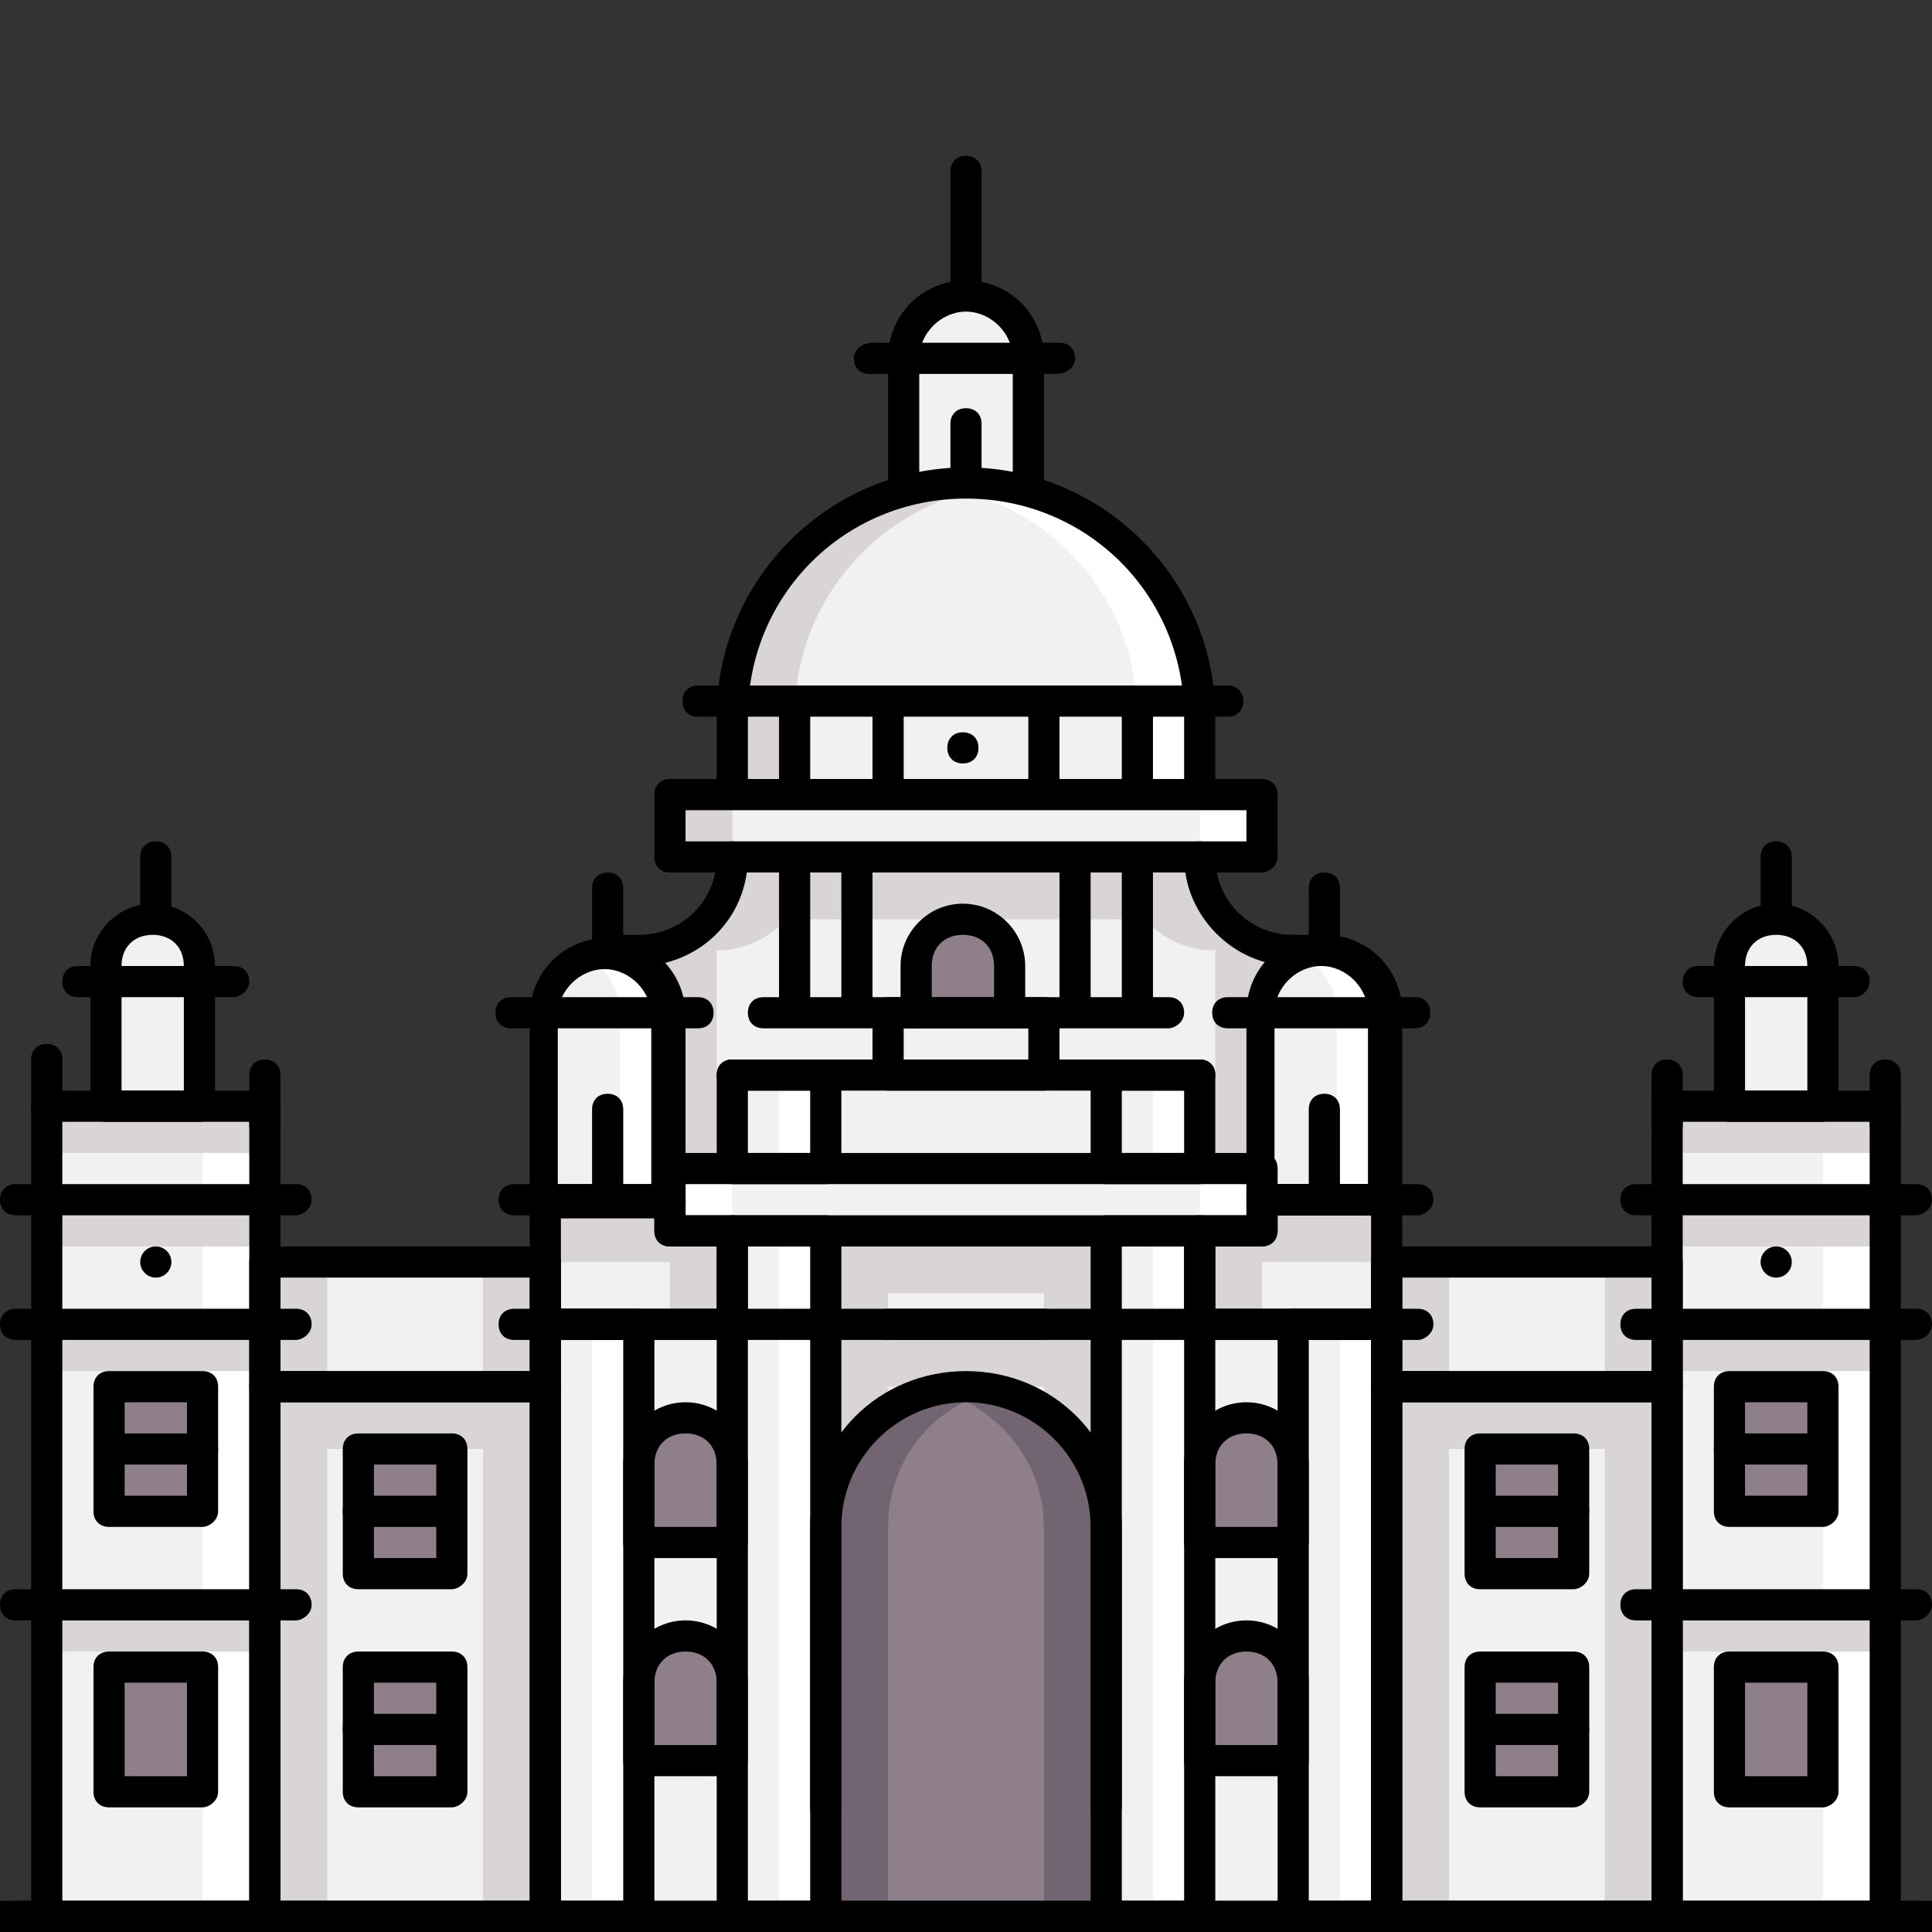 <svg width="124" height="124" viewBox="0 0 124 124" fill="none" xmlns="http://www.w3.org/2000/svg">
<rect x="0" y="0" width="124" height="124" fill="#333333" stroke="none"/>
<g clip-path="url(#clip0_47_8497)">
<path d="M3 72.2C2.4 72.2 2 71.8 2 71.2V68C2 67.4 2.4 67 3 67C3.6 67 4 67.4 4 68V71.2C4 71.6 3.4 72.2 3 72.2Z" fill="black"/>
<path d="M77 55H47C47 58.4 44.4 61 41 61V75H83V61C79.6 61 77 58.4 77 55Z" fill="#F1F1F2"/>
<path d="M47 59H77V55H47V59Z" fill="#D9D4D8"/>
<path d="M52 55H47C47 58.4 44.4 61 41 61V75H46V61C49.2 61 52 58.4 52 55ZM72 55H77C77 58.4 79.6 61 83 61V75H78V61C74.6 61 72 58.4 72 55Z" fill="#D9D4D8"/>
<path d="M71 69H77V75H71V69ZM120.812 123.1H106.812V71.1H120.812V123.1Z" fill="#F1F1F2"/>
<path d="M117 71H121V123H117V71Z" fill="white"/>
<path d="M3 71H17V123H3V71Z" fill="#F1F1F2"/>
<path d="M13 71H17V123H13V71Z" fill="white"/>
<path d="M106.812 123.1H88.812V89.1H106.812V123.1Z" fill="#F1F1F2"/>
<path d="M89 89H93V123H89V89ZM103 89H107V123H103V89Z" fill="#D9D4D8"/>
<path d="M53 79H71V123H53V79Z" fill="#F1F1F2"/>
<path d="M53 79H71V83H53V79ZM53 85H71V89H53V85Z" fill="#D9D4D8"/>
<path d="M53 79H57V123H53V79ZM67 79H71V123H67V79Z" fill="#D9D4D8"/>
<path d="M53 123V98C53 93 57 89 62 89C67 89 71 93 71 98V123" fill="#8E7F8B"/>
<path d="M57.8 31V23C57.8 20.8 59.6 19 61.8 19C64 19 65.8 20.8 65.8 23V31M43 75H81V79H43V75Z" fill="#F1F1F2"/>
<path d="M77 75H81V79H77V75ZM43 75H47V79H43V75Z" fill="white"/>
<path d="M43 79V77H35V85H47V79H43Z" fill="#F1F1F2"/>
<path d="M43 79V77H35V81H43V83H47V79H43Z" fill="#D9D4D8"/>
<path d="M39 77H43V79H39V77ZM43 79H47V85H43V79Z" fill="#D9D4D8"/>
<path d="M81 79V77H89V85H77V79H81Z" fill="#F1F1F2"/>
<path d="M81 77V79H77V83H81V81H89V77H81Z" fill="#D9D4D8"/>
<path d="M77 79H81V85H77V79ZM81 77H85V79H81V77Z" fill="#D9D4D8"/>
<path d="M17 81H35V89H17V81ZM89 81H107V89H89V81Z" fill="#F1F1F2"/>
<path d="M31 81H35V89H31V81ZM103 81H107V89H103V81ZM17 81H21V89H17V81ZM89 81H93V89H89V81Z" fill="#D9D4D8"/>
<path d="M47 50V46C47 37.8 53.8 31 62 31C70.2 31 77 37.8 77 46V50" fill="#F1F1F2"/>
<path d="M64 31.2C63.4 31.2 62.6 31 62 31C53.8 31 47 37.8 47 46V50H51V46C51 38.4 56.6 32.2 64 31.2Z" fill="#D9D4D8"/>
<path d="M62 31C61.4 31 60.6 31 60 31.2C67.4 32.2 73 38.4 73 46V50H77V46C77 37.8 70.2 31 62 31Z" fill="white"/>
<path d="M34.8 77.2V65.2C34.8 63 36.6 61.2 38.8 61.2C41 61.2 42.8 63 42.8 65.2V77.2H34.8ZM47 79H53V123H47V79ZM35 85H41V123H35V85ZM41 85H47V123H41V85Z" fill="#F1F1F2"/>
<path d="M3 71H17V74H3V71ZM3 77H17V80H3V77ZM3 85H17V88H3V85ZM3 103H17V106H3V103ZM107 71H121V74H107V71ZM107 77H121V80H107V77ZM107 85H121V88H107V85ZM107 103H121V106H107V103Z" fill="#D9D4D8"/>
<path d="M17 89H35V123H17V89Z" fill="#F1F1F2"/>
<path d="M17 89H35V93H17V89ZM89 89H107V93H89V89Z" fill="#D9D4D8"/>
<path d="M17 89H21V123H17V89ZM31 89H35V123H31V89Z" fill="#D9D4D8"/>
<path d="M88.812 123.1H82.812V85.1H88.812V123.1ZM43 51H81V55H43V51Z" fill="#F1F1F2"/>
<path d="M43 51H47V55H43V51Z" fill="#D9D4D8"/>
<path d="M77 51H81V55H77V51Z" fill="white"/>
<path d="M47 69H53V75H47V69Z" fill="#F1F1F2"/>
<path d="M50 69H53V75H50V69ZM74 69H77V75H74V69Z" fill="white"/>
<path d="M71 79H77V123H71V79Z" fill="#F1F1F2"/>
<path d="M50 79H53V123H50V79ZM38 85H41V123H38V85ZM86 85H89V123H86V85ZM74 79H77V123H74V79Z" fill="white"/>
<path d="M77 85H83V123H77V85ZM6.8 71V62C6.8 60.4 8.2 59 9.8 59C11.4 59 12.8 60.4 12.8 62V71H6.8ZM80.8 77V65C80.8 62.8 82.6 61 84.8 61C87 61 88.8 62.8 88.8 65V77H80.8Z" fill="#F1F1F2"/>
<path d="M38.8 61C38.2 61 37.8 61.2 37.2 61.2C38.6 61.8 39.8 63.2 39.8 65V77H42.8V65C43 62.8 41.2 61 38.8 61ZM84.8 61C84.2 61 83.8 61.2 83.2 61.2C84.6 61.8 85.8 63.2 85.8 65V77H88.8V65C89 62.8 87.2 61 84.8 61Z" fill="white"/>
<path d="M117 71V62C117 60.4 115.6 59 114 59C112.4 59 111 60.4 111 62V71H117Z" fill="#F1F1F2"/>
<path d="M64 89.2C63.4 89 62.6 89 62 89C57 89 53 93 53 98V123H57V98C57 93.8 59.8 90.2 64 89.2Z" fill="#726571"/>
<path d="M60 89.2C60.6 89 61.4 89 62 89C67 89 71 93 71 98V123H67V98C67 93.8 64 90.2 60 89.2Z" fill="#726571"/>
<path d="M41 113V108C41 106.4 42.4 105 44 105C45.6 105 47 106.4 47 108V113H41ZM41 99V94C41 92.4 42.4 91 44 91C45.6 91 47 92.4 47 94V99H41ZM58.8 65V62C58.8 60.4 60.2 59 61.8 59C63.4 59 64.8 60.4 64.8 62V65M7 89H13V97H7V89ZM83 113V108C83 106.4 81.6 105 80 105C78.4 105 77 106.4 77 108V113H83ZM83 99V94C83 92.4 81.6 91 80 91C78.4 91 77 92.4 77 94V99H83ZM23 107H29V115H23V107ZM23 93H29V101H23V93ZM7 107H13V115H7V107ZM111 89H117V97H111V89ZM95 107H101V115H95V107ZM95 93H101V101H95V93ZM111 107H117V115H111V107Z" fill="#8E7F8B"/>
<path d="M123 124H1C0.4 124 0 123.6 0 123C0 122.4 0.4 122 1 122H123C123.6 122 124 122.4 124 123C124 123.6 123.6 124 123 124ZM71 117C70.4 117 70 116.6 70 116V98C70 93.6 66.4 90 62 90C57.6 90 54 93.6 54 98V116C54 116.6 53.6 117 53 117C52.4 117 52 116.6 52 116V98C52 92.4 56.4 88 62 88C67.6 88 72 92.4 72 98V116C72 116.6 71.4 117 71 117ZM77 51C76.4 51 76 50.6 76 50V46C76 38.2 69.8 32 62 32C54.2 32 48 38.2 48 46V50C48 50.6 47.6 51 47 51C46.4 51 46 50.6 46 50V46C46 37.2 53.2 30 62 30C70.8 30 78 37.2 78 46V50C78 50.6 77.4 51 77 51ZM47 114H41C40.4 114 40 113.6 40 113V108C40 105.8 41.8 104 44 104C46.2 104 48 105.8 48 108V113C48 113.6 47.4 114 47 114ZM42 112H46V108C46 106.8 45.2 106 44 106C42.8 106 42 106.8 42 108V112ZM47 100H41C40.4 100 40 99.6 40 99V94C40 91.8 41.8 90 44 90C46.2 90 48 91.8 48 94V99C48 99.6 47.4 100 47 100ZM42 98H46V94C46 92.8 45.2 92 44 92C42.8 92 42 92.8 42 94V98ZM43 78.2H35C34.4 78.2 34 77.8 34 77.2V65.2C34 62.4 36.2 60.2 39 60.2C41.8 60.2 44 62.4 44 65.2V77.2C44 77.6 43.4 78.2 43 78.2ZM35.8 76.2H41.8V65.2C41.8 63.6 40.4 62.2 38.8 62.2C37.2 62.2 35.8 63.6 35.8 65.2V76.2ZM64.8 66C64.2 66 63.8 65.6 63.8 65V62C63.8 60.8 63 60 61.8 60C60.6 60 59.8 60.8 59.8 62V65C59.8 65.6 59.4 66 58.8 66C58.2 66 57.8 65.6 57.8 65V62C57.8 59.8 59.6 58 61.8 58C64 58 65.8 59.8 65.8 62V65C65.8 65.6 65.4 66 64.8 66Z" fill="black"/>
<path d="M53 124H47C46.4 124 46 123.6 46 123V79C46 78.4 46.4 78 47 78H53C53.6 78 54 78.4 54 79V123C54 123.6 53.4 124 53 124ZM48 122H52V80H48V122ZM41 124H35C34.4 124 34 123.6 34 123V85C34 84.4 34.4 84 35 84H41C41.6 84 42 84.4 42 85V123C42 123.6 41.4 124 41 124ZM36 122H40V86H36V122ZM13 98H7C6.4 98 6 97.6 6 97V89C6 88.4 6.4 88 7 88H13C13.6 88 14 88.4 14 89V97C14 97.6 13.4 98 13 98ZM8 96H12V90H8V96Z" fill="black"/>
<path d="M17 124H3C2.4 124 2 123.6 2 123V71C2 70.4 2.4 70 3 70H17C17.6 70 18 70.4 18 71V123C18 123.6 17.4 124 17 124ZM4 122H16V72H4V122Z" fill="black"/>
<path d="M35 124H17C16.4 124 16 123.6 16 123V89C16 88.4 16.4 88 17 88H35C35.6 88 36 88.4 36 89V123C36 123.6 35.4 124 35 124ZM18 122H34V90H18V122ZM83 114H77C76.4 114 76 113.6 76 113V108C76 105.8 77.8 104 80 104C82.2 104 84 105.8 84 108V113C84 113.6 83.4 114 83 114ZM78 112H82V108C82 106.8 81.2 106 80 106C78.8 106 78 106.8 78 108V112ZM83 100H77C76.4 100 76 99.6 76 99V94C76 91.8 77.8 90 80 90C82.2 90 84 91.8 84 94V99C84 99.6 83.4 100 83 100ZM78 98H82V94C82 92.8 81.2 92 80 92C78.8 92 78 92.8 78 94V98Z" fill="black"/>
<path d="M89 124H83C82.4 124 82 123.6 82 123V85C82 84.4 82.4 84 83 84H89C89.6 84 90 84.4 90 85V123C90 123.6 89.4 124 89 124ZM84 122H88V86H84V122ZM81 80H43C42.4 80 42 79.6 42 79V75C42 74.4 42.4 74 43 74H81C81.6 74 82 74.4 82 75V79C82 79.6 81.4 80 81 80ZM44 78H80V76H44V78ZM81 56H43C42.4 56 42 55.6 42 55V51C42 50.4 42.4 50 43 50H81C81.6 50 82 50.4 82 51V55C82 55.6 81.4 56 81 56ZM44 54H80V52H44V54Z" fill="black"/>
<path d="M53 76H47C46.4 76 46 75.6 46 75V69C46 68.4 46.4 68 47 68H53C53.6 68 54 68.4 54 69V75C54 75.6 53.4 76 53 76ZM48 74H52V70H48V74ZM67 70H57C56.4 70 56 69.6 56 69V65C56 64.4 56.4 64 57 64H67C67.6 64 68 64.4 68 65V69C68 69.6 67.4 70 67 70ZM58 68H66V66H58V68ZM77 76H71C70.4 76 70 75.6 70 75V69C70 68.4 70.4 68 71 68H77C77.6 68 78 68.4 78 69V75C78 75.6 77.4 76 77 76ZM72 74H76V70H72V74ZM77 124H71C70.4 124 70 123.6 70 123V79C70 78.4 70.4 78 71 78H77C77.6 78 78 78.4 78 79V123C78 123.6 77.4 124 77 124ZM72 122H76V80H72V122Z" fill="black"/>
<path d="M77 70H47C46.4 70 46 69.6 46 69C46 68.4 46.4 68 47 68H77C77.6 68 78 68.4 78 69C78 69.6 77.4 70 77 70ZM75 66H49C48.4 66 48 65.6 48 65C48 64.4 48.4 64 49 64H75C75.6 64 76 64.4 76 65C76 65.6 75.4 66 75 66ZM43 78H33C32.4 78 32 77.6 32 77C32 76.4 32.4 76 33 76H43C43.6 76 44 76.4 44 77C44 77.6 43.4 78 43 78ZM67 86H33C32.4 86 32 85.6 32 85C32 84.4 32.4 84 33 84H67C67.6 84 68 84.4 68 85C68 85.6 67.4 86 67 86Z" fill="black"/>
<path d="M91 86H57C56.4 86 56 85.6 56 85C56 84.4 56.4 84 57 84H91C91.6 84 92 84.4 92 85C92 85.6 91.4 86 91 86ZM125 124H-1C-1.6 124 -2 123.6 -2 123C-2 122.4 -1.6 122 -1 122H125C125.6 122 126 122.4 126 123C126 123.6 125.4 124 125 124ZM47 86H35C34.4 86 34 85.6 34 85V77C34 76.4 34.4 76 35 76H43C43.6 76 44 76.4 44 77V78H47C47.6 78 48 78.4 48 79V85C48 85.6 47.4 86 47 86ZM36 84H46V80H43C42.4 80 42 79.6 42 79V78H36V84ZM91 78H81C80.4 78 80 77.6 80 77C80 76.4 80.4 76 81 76H91C91.6 76 92 76.4 92 77C92 77.6 91.4 78 91 78Z" fill="black"/>
<path d="M89 86H77C76.4 86 76 85.6 76 85V79C76 78.4 76.4 78 77 78H80V77C80 76.4 80.4 76 81 76H89C89.6 76 90 76.4 90 77V85C90 85.6 89.4 86 89 86ZM78 84H88V78H82V79C82 79.6 81.6 80 81 80H78V84ZM39 77C38.4 77 38 76.6 38 76V71.2C38 70.6 38.4 70.2 39 70.2C39.6 70.2 40 70.6 40 71.2V76C40 76.4 39.4 77 39 77ZM39 61.2C38.4 61.2 38 60.8 38 60.2V57C38 56.4 38.4 56 39 56C39.6 56 40 56.4 40 57V60.2C40 60.8 39.4 61.2 39 61.2ZM44.8 66H32.8C32.2 66 31.8 65.6 31.8 65C31.8 64.4 32.2 64 32.8 64H44.8C45.4 64 45.8 64.4 45.8 65C45.8 65.6 45.4 66 44.8 66ZM12.8 72H6.8C6.2 72 5.8 71.6 5.8 71V62C5.8 59.8 7.6 58 9.8 58C12 58 13.8 59.8 13.8 62V71C13.8 71.6 13.4 72 12.8 72ZM7.8 70H11.8V62C11.8 60.8 11 60 9.8 60C8.6 60 7.8 60.8 7.8 62V70Z" fill="black"/>
<path d="M10 59.2C9.4 59.2 9 58.8 9 58.2V55C9 54.4 9.4 54 10 54C10.6 54 11 54.4 11 55V58.2C11 58.8 10.4 59.2 10 59.2ZM17 73.2C16.4 73.2 16 72.8 16 72.2V69C16 68.4 16.4 68 17 68C17.6 68 18 68.4 18 69V72.2C18 72.8 17.4 73.2 17 73.2ZM15 64H5C4.4 64 4 63.6 4 63C4 62.4 4.4 62 5 62H15C15.6 62 16 62.4 16 63C16 63.6 15.4 64 15 64ZM19 78H1C0.4 78 0 77.6 0 77C0 76.4 0.4 76 1 76H19C19.6 76 20 76.4 20 77C20 77.6 19.4 78 19 78ZM19 86H1C0.4 86 0 85.6 0 85C0 84.4 0.4 84 1 84H19C19.6 84 20 84.4 20 85C20 85.6 19.4 86 19 86ZM13 94H7C6.4 94 6 93.6 6 93C6 92.4 6.4 92 7 92H13C13.6 92 14 92.4 14 93C14 93.6 13.4 94 13 94ZM29 116H23C22.4 116 22 115.6 22 115V107C22 106.4 22.4 106 23 106H29C29.6 106 30 106.4 30 107V115C30 115.6 29.4 116 29 116ZM24 114H28V108H24V114Z" fill="black"/>
<path d="M28 112H23C22.4 112 22 111.6 22 111C22 110.4 22.4 110 23 110H28C28.6 110 29 110.4 29 111C29 111.6 28.4 112 28 112ZM29 102H23C22.4 102 22 101.6 22 101V93C22 92.4 22.4 92 23 92H29C29.6 92 30 92.4 30 93V101C30 101.6 29.4 102 29 102ZM24 100H28V94H24V100Z" fill="black"/>
<path d="M28 98H23C22.4 98 22 97.6 22 97C22 96.4 22.4 96 23 96H28C28.6 96 29 96.4 29 97C29 97.6 28.4 98 28 98ZM13 116H7C6.4 116 6 115.6 6 115V107C6 106.4 6.4 106 7 106H13C13.6 106 14 106.4 14 107V115C14 115.6 13.4 116 13 116ZM8 114H12V108H8V114ZM35 90H17C16.4 90 16 89.6 16 89V81C16 80.4 16.4 80 17 80H35C35.6 80 36 80.4 36 81V89C36 89.6 35.4 90 35 90ZM18 88H34V82H18V88ZM19 104H1C0.4 104 0 103.6 0 103C0 102.4 0.4 102 1 102H19C19.6 102 20 102.4 20 103C20 103.6 19.4 104 19 104ZM78.8 46H44.8C44.2 46 43.8 45.6 43.8 45C43.8 44.4 44.2 44 44.8 44H78.8C79.4 44 79.8 44.4 79.8 45C79.8 45.6 79.4 46 78.8 46ZM66 32C65.4 32 65 31.6 65 31V23C65 21.4 63.6 20 62 20C60.4 20 59 21.4 59 23V31C59 31.6 58.6 32 58 32C57.4 32 57 31.6 57 31V23C57 20.2 59.2 18 62 18C64.8 18 67 20.2 67 23V31C67 31.6 66.4 32 66 32Z" fill="black"/>
<path d="M62 31C61.4 31 61 30.6 61 30V27.2C61 26.6 61.4 26.2 62 26.2C62.6 26.2 63 26.6 63 27.2V30C63 30.4 62.4 31 62 31ZM51 51C50.4 51 50 50.6 50 50V46C50 45.4 50.4 45 51 45C51.6 45 52 45.4 52 46V50C52 50.6 51.4 51 51 51ZM57 51C56.4 51 56 50.6 56 50V46C56 45.4 56.4 45 57 45C57.6 45 58 45.4 58 46V50C58 50.6 57.4 51 57 51ZM51 65C50.4 65 50 64.6 50 64V56C50 55.4 50.4 55 51 55C51.6 55 52 55.4 52 56V64C52 64.6 51.4 65 51 65ZM55 65C54.4 65 54 64.6 54 64V56C54 55.4 54.4 55 55 55C55.6 55 56 55.4 56 56V64C56 64.6 55.4 65 55 65ZM69 65C68.4 65 68 64.6 68 64V56C68 55.4 68.4 55 69 55C69.6 55 70 55.4 70 56V64C70 64.6 69.4 65 69 65ZM73 65C72.4 65 72 64.6 72 64V56C72 55.4 72.4 55 73 55C73.6 55 74 55.4 74 56V64C74 64.6 73.4 65 73 65ZM67 51C66.4 51 66 50.6 66 50V46C66 45.4 66.4 45 67 45C67.6 45 68 45.4 68 46V50C68 50.6 67.4 51 67 51ZM73 51C72.4 51 72 50.6 72 50V46C72 45.4 72.4 45 73 45C73.6 45 74 45.4 74 46V50C74 50.6 73.4 51 73 51ZM62 19.2C61.4 19.2 61 18.8 61 18.2V11C61 10.4 61.4 10 62 10C62.6 10 63 10.4 63 11V18.2C63 18.8 62.4 19.2 62 19.2ZM67.8 24H55.8C55.2 24 54.8 23.6 54.8 23C54.8 22.4 55.4 22 56 22H68C68.6 22 69 22.4 69 23C69 23.6 68.4 24 67.8 24ZM89 78H81C80.4 78 80 77.6 80 77V65C80 62.2 82.2 60 85 60C87.8 60 90 62.2 90 65V77C90 77.6 89.4 78 89 78ZM81.8 76H87.8V65C87.8 63.4 86.4 62 84.8 62C83.2 62 81.8 63.4 81.8 65V76Z" fill="black"/>
<path d="M85 77C84.4 77 84 76.6 84 76V71.2C84 70.6 84.4 70.2 85 70.2C85.6 70.2 86 70.6 86 71.2V76C86 76.4 85.4 77 85 77ZM85 61.2C84.4 61.2 84 60.8 84 60.2V57C84 56.4 84.4 56 85 56C85.6 56 86 56.4 86 57V60.2C86 60.8 85.4 61.2 85 61.2ZM90.8 66H78.8C78.2 66 77.8 65.6 77.8 65C77.8 64.4 78.2 64 78.8 64H90.8C91.4 64 91.8 64.4 91.8 65C91.8 65.6 91.4 66 90.8 66ZM61.8 49C61.2 49 60.8 48.6 60.8 48C60.8 47.4 61.2 47 61.8 47C62.4 47 62.8 47.4 62.8 48C62.8 48.6 62.4 49 61.8 49ZM41 62C40.4 62 40 61.6 40 61C40 60.4 40.4 60 41 60C43.8 60 46 57.8 46 55C46 54.4 46.4 54 47 54C47.6 54 48 54.4 48 55C48 59 44.8 62 41 62Z" fill="black"/>
<path d="M41 62H40C39.4 62 39 61.6 39 61C39 60.4 39.4 60 40 60H41C41.6 60 42 60.4 42 61C42 61.6 41.4 62 41 62ZM83 62C79.2 62 76 58.8 76 55C76 54.4 76.4 54 77 54C77.6 54 78 54.4 78 55C78 57.8 80.2 60 83 60C83.6 60 84 60.4 84 61C84 61.6 83.4 62 83 62Z" fill="black"/>
<path d="M84 62H83C82.4 62 82 61.6 82 61C82 60.4 82.4 60 83 60H84C84.6 60 85 60.4 85 61C85 61.6 84.4 62 84 62Z" fill="black"/>
<path d="M10 82C10.552 82 11 81.552 11 81C11 80.448 10.552 80 10 80C9.448 80 9 80.448 9 81C9 81.552 9.448 82 10 82Z" fill="black"/>
<path d="M117 98H111C110.4 98 110 97.6 110 97V89C110 88.4 110.4 88 111 88H117C117.6 88 118 88.4 118 89V97C118 97.6 117.4 98 117 98ZM112 96H116V90H112V96Z" fill="black"/>
<path d="M121 124H107C106.4 124 106 123.6 106 123V71C106 70.4 106.4 70 107 70H121C121.6 70 122 70.4 122 71V123C122 123.6 121.4 124 121 124ZM108 122H120V72H108V122Z" fill="black"/>
<path d="M107 124H89C88.4 124 88 123.6 88 123V89C88 88.4 88.4 88 89 88H107C107.6 88 108 88.4 108 89V123C108 123.6 107.4 124 107 124ZM90 122H106V90H90V122ZM117 72H111C110.4 72 110 71.6 110 71V62C110 59.8 111.8 58 114 58C116.2 58 118 59.8 118 62V71C118 71.6 117.4 72 117 72ZM112 70H116V62C116 60.8 115.2 60 114 60C112.8 60 112 60.8 112 62V70Z" fill="black"/>
<path d="M114 59.2C113.4 59.2 113 58.8 113 58.2V55C113 54.4 113.4 54 114 54C114.6 54 115 54.4 115 55V58.2C115 58.8 114.4 59.2 114 59.2ZM121 73.2C120.4 73.2 120 72.8 120 72.2V69C120 68.4 120.4 68 121 68C121.6 68 122 68.4 122 69V72.2C122 72.8 121.4 73.2 121 73.2ZM107 73.2C106.4 73.2 106 72.8 106 72.2V69C106 68.4 106.4 68 107 68C107.6 68 108 68.4 108 69V72.2C108 72.8 107.4 73.2 107 73.2ZM119 64H109C108.4 64 108 63.6 108 63C108 62.4 108.4 62 109 62H119C119.6 62 120 62.4 120 63C120 63.6 119.4 64 119 64ZM123 78H105C104.4 78 104 77.6 104 77C104 76.4 104.4 76 105 76H123C123.6 76 124 76.4 124 77C124 77.6 123.4 78 123 78ZM123 86H105C104.4 86 104 85.6 104 85C104 84.4 104.4 84 105 84H123C123.6 84 124 84.4 124 85C124 85.6 123.4 86 123 86ZM117 94H111C110.4 94 110 93.6 110 93C110 92.4 110.4 92 111 92H117C117.6 92 118 92.4 118 93C118 93.6 117.4 94 117 94ZM101 116H95C94.4 116 94 115.6 94 115V107C94 106.4 94.4 106 95 106H101C101.6 106 102 106.4 102 107V115C102 115.6 101.4 116 101 116ZM96 114H100V108H96V114Z" fill="black"/>
<path d="M101 112H96C95.4 112 95 111.6 95 111C95 110.4 95.4 110 96 110H101C101.6 110 102 110.4 102 111C102 111.6 101.4 112 101 112ZM101 102H95C94.4 102 94 101.6 94 101V93C94 92.4 94.4 92 95 92H101C101.6 92 102 92.4 102 93V101C102 101.6 101.4 102 101 102ZM96 100H100V94H96V100Z" fill="black"/>
<path d="M101 98H96C95.4 98 95 97.6 95 97C95 96.4 95.4 96 96 96H101C101.6 96 102 96.4 102 97C102 97.6 101.4 98 101 98ZM117 116H111C110.4 116 110 115.6 110 115V107C110 106.4 110.4 106 111 106H117C117.6 106 118 106.4 118 107V115C118 115.6 117.4 116 117 116ZM112 114H116V108H112V114ZM107 90H89C88.4 90 88 89.6 88 89V81C88 80.4 88.4 80 89 80H107C107.6 80 108 80.4 108 81V89C108 89.6 107.4 90 107 90ZM90 88H106V82H90V88ZM123 104H105C104.4 104 104 103.6 104 103C104 102.4 104.4 102 105 102H123C123.6 102 124 102.4 124 103C124 103.6 123.4 104 123 104Z" fill="black"/>
<path d="M114 82C114.552 82 115 81.552 115 81C115 80.448 114.552 80 114 80C113.448 80 113 80.448 113 81C113 81.552 113.448 82 114 82Z" fill="black"/>
</g>
<defs>
<clipPath id="clip0_47_8497">
<rect width="124" height="124" fill="white"/>
</clipPath>
</defs>
</svg>
